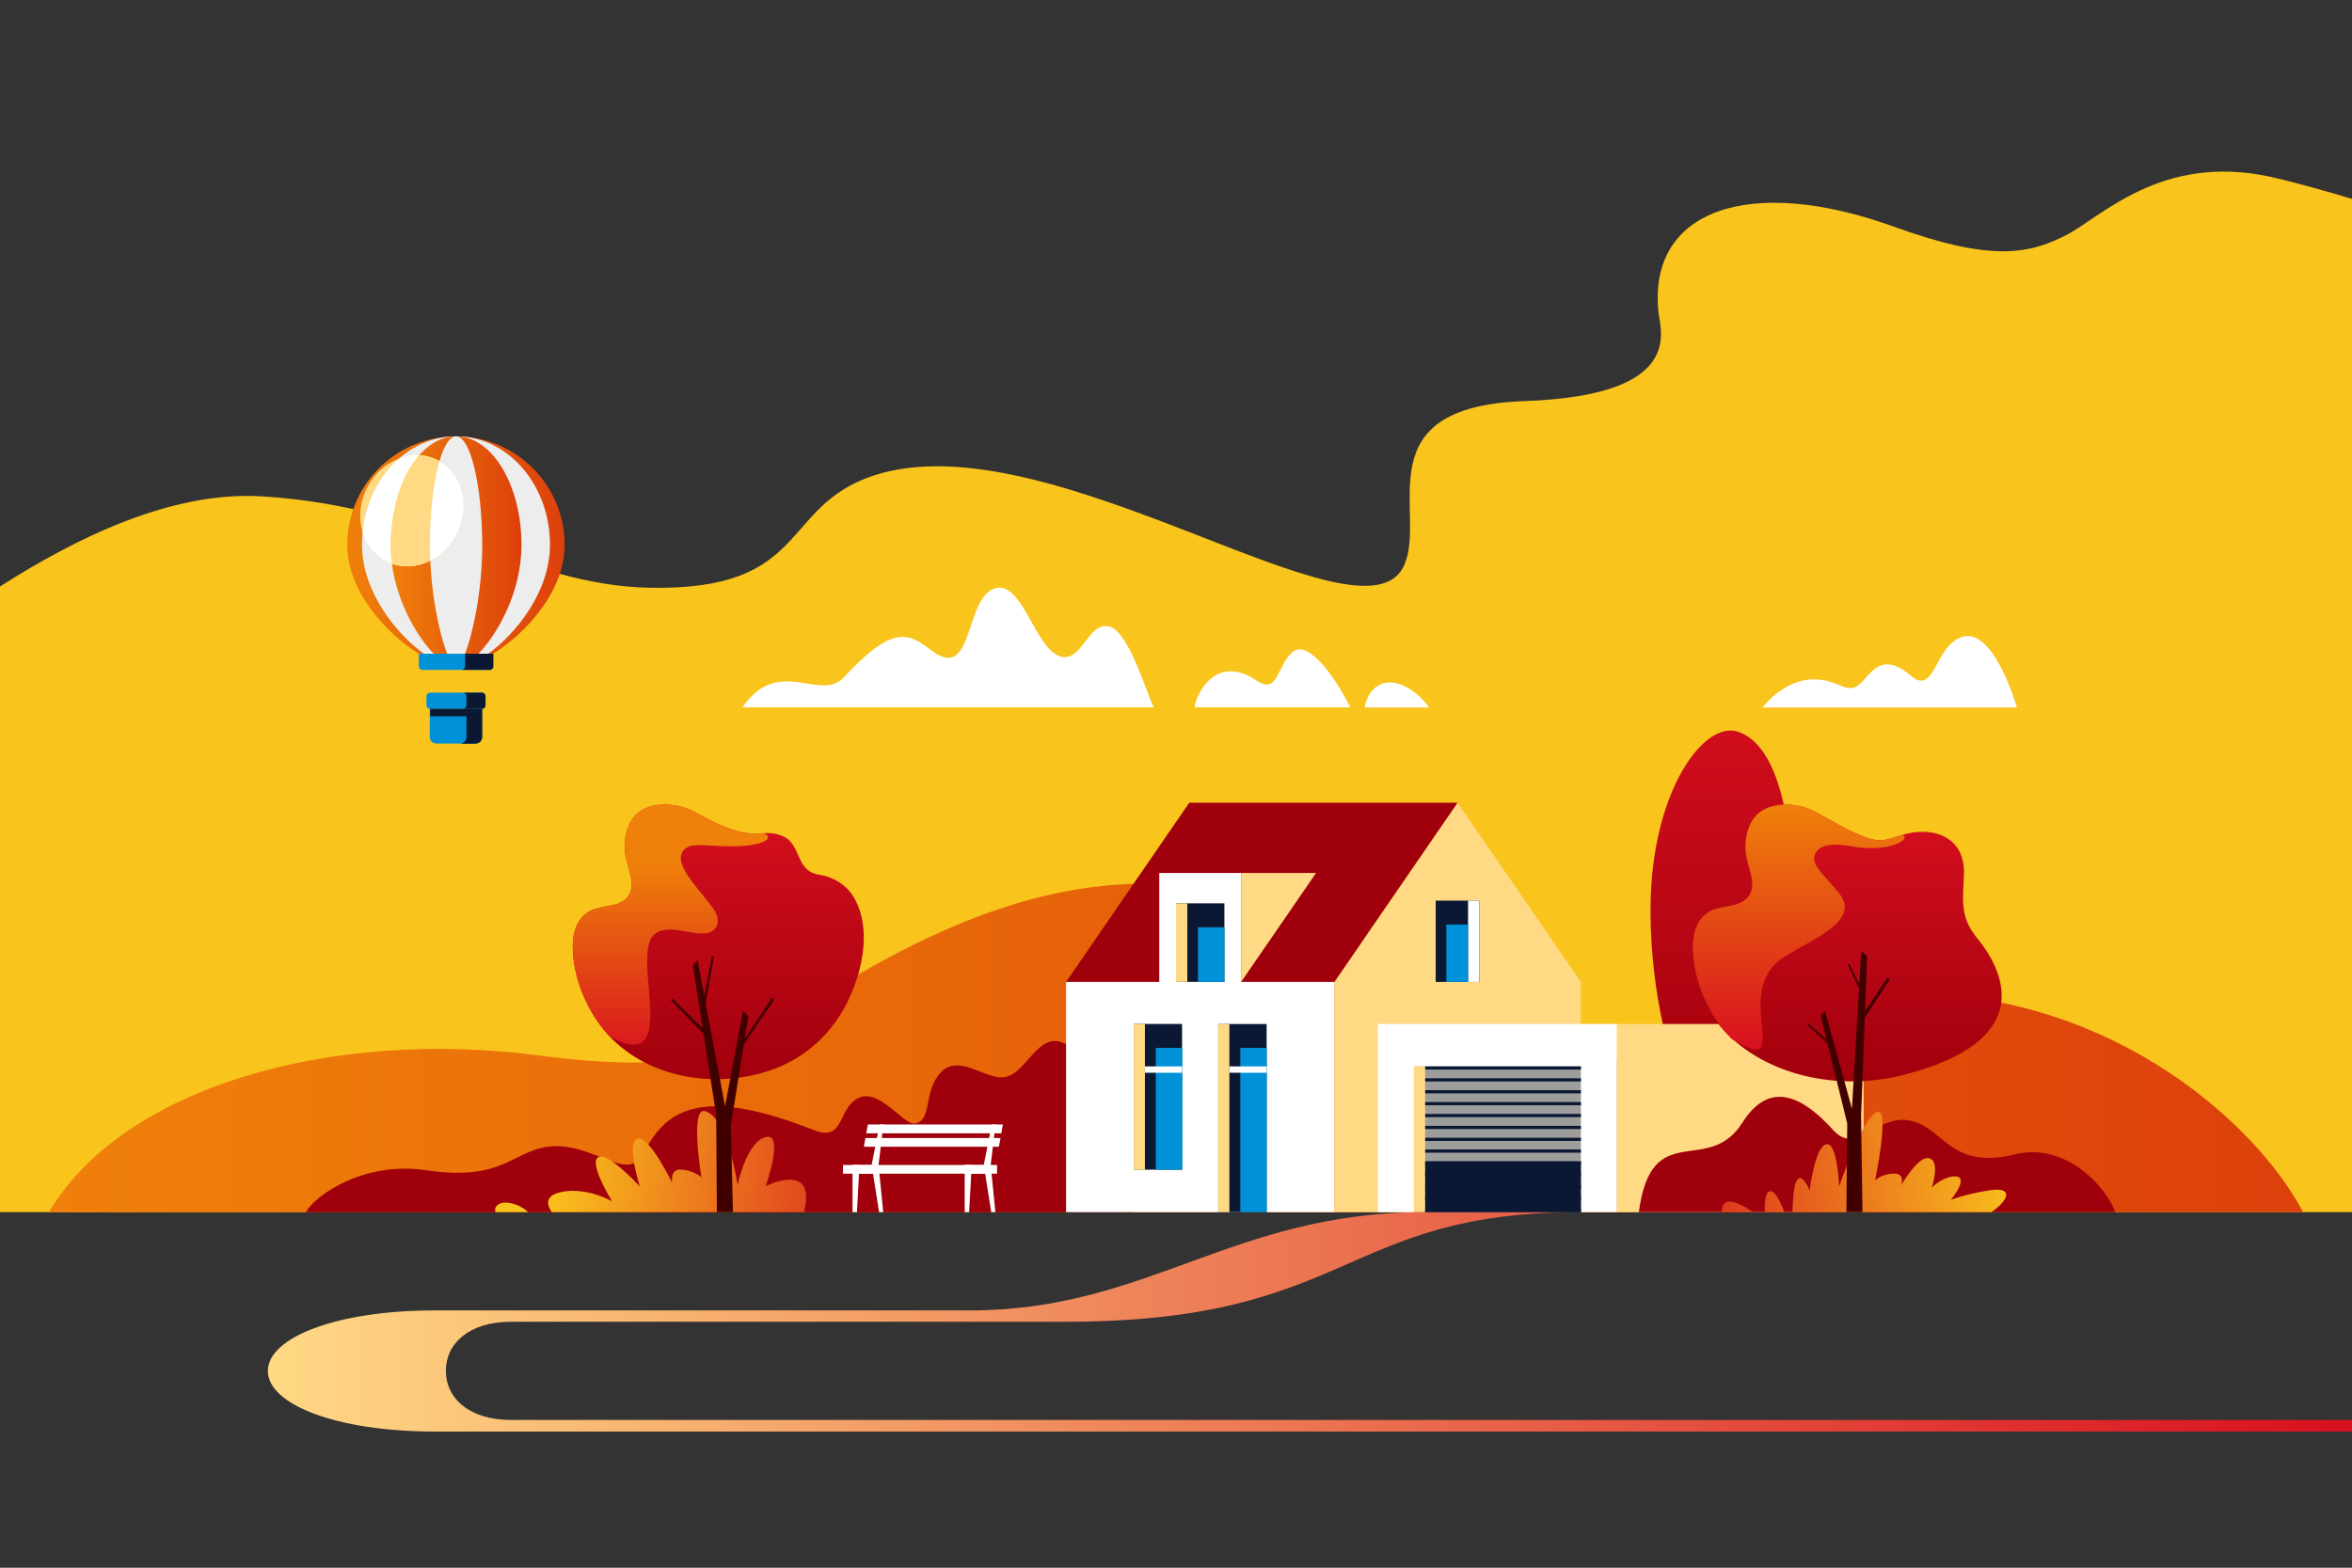 <?xml version="1.0" encoding="utf-8"?>
<!-- Generator: Adobe Illustrator 25.4.1, SVG Export Plug-In . SVG Version: 6.00 Build 0)  -->
<svg version="1.1" id="_x2014_ÎÓÈ_x5F_1" xmlns="http://www.w3.org/2000/svg" xmlns:xlink="http://www.w3.org/1999/xlink"
	 x="0px" y="0px" viewBox="0 0 1700.8 1133.9" style="enable-background:new 0 0 1700.8 1133.9;" xml:space="preserve">
<rect x="0" y="0" width="1700.8" height="1133.9" fill="#333333" stroke="none"/>
<style type="text/css">
	.st0{fill:#F9C41C;}
	.st1{fill:#FFFFFF;}
	.st2{fill:url(#SVGID_1_);}
	.st3{fill-rule:evenodd;clip-rule:evenodd;fill:#0092D9;}
	.st4{fill-rule:evenodd;clip-rule:evenodd;fill:#0A1833;}
	.st5{fill-rule:evenodd;clip-rule:evenodd;fill:url(#SVGID_00000037673947196603354790000016330693310306753464_);}
	.st6{fill-rule:evenodd;clip-rule:evenodd;fill:#EDEDED;}
	.st7{fill-rule:evenodd;clip-rule:evenodd;fill:url(#SVGID_00000003074862705183397070000008455931251567155639_);}
	.st8{fill-rule:evenodd;clip-rule:evenodd;fill:#FFD984;}
	.st9{fill-rule:evenodd;clip-rule:evenodd;fill:#FFFFFF;}
	.st10{fill-rule:evenodd;clip-rule:evenodd;fill:#FFDA26;}
	.st11{fill:#A0000C;}
	.st12{fill:url(#SVGID_00000094618886378507430700000012954881530050573478_);}
	.st13{fill:url(#SVGID_00000030453922308431727320000014375199035315042197_);}
	.st14{fill:#FFD984;}
	.st15{fill:#9D9D9C;}
	.st16{fill:#0A1833;}
	.st17{fill:#0092D9;}
	.st18{fill:url(#SVGID_00000144313583563908235180000005850382247773899943_);}
	.st19{fill:url(#SVGID_00000125562347182078403550000016407121291119496636_);}
	.st20{fill:#400000;}
	.st21{fill:url(#SVGID_00000165932042349908015910000005184141396760433569_);}
	.st22{fill:url(#SVGID_00000026122108649753811710000004807964528526692774_);}
	.st23{fill:url(#SVGID_00000119107665364469483060000003684564690814071710_);}
	.st24{fill:url(#SVGID_00000173870907120954516710000002884693971881266345_);}
	.st25{fill:url(#SVGID_00000037694414716098748920000006753709595082323360_);}
	.st26{fill:url(#SVGID_00000107562315593969771640000004922738721236478350_);}
</style>
<g>
	<path class="st0" d="M1700.8,143.9l0,732.8H0V424.2C54.3,389.5,123.6,355,189.4,359c122.6,7.4,189.7,64.4,280.4,66.1
		c116.2,2.2,93.7-58.5,161.8-81.1c127.6-42.2,354.3,129.7,383.7,65c17.1-37.5-30.4-114.7,87-118.9c116.8-4.1,98.3-50.8,96.9-64.9
		c-7.2-73.6,66.2-99,170.8-61.1c69,25,96.6,20,123.8,6.1c25.6-13,68.7-59.4,147.7-42.4C1656.9,131.2,1687.3,139.6,1700.8,143.9z"/>
	<path class="st1" d="M1274.5,511.7c6.6-8.2,20.6-21,38.5-20.3c14.7,0.6,18.6,6.9,26.4,6.2c11-1,16.3-31.3,42.6-8.7
		c15,12.9,17-14.1,30.5-24.8c20.6-16.3,37.5,20.1,46,47.6H1274.5z"/>
	<linearGradient id="SVGID_1_" gradientUnits="userSpaceOnUse" x1="35.397" y1="757.922" x2="1665.393" y2="757.922">
		<stop  offset="0" style="stop-color:#EF800A"/>
		<stop  offset="1" style="stop-color:#DD400B"/>
	</linearGradient>
	<path class="st2" d="M1225.1,755c-49.8,22.9-98.6,10.3-160.6-31.1c-182.8-121.9-312.2-105.3-482.6,4.7
		c-36.3,23.4-61.4,51.9-193.1,34.7C240.7,744,89.4,785.5,35.4,876.7h1630C1619,788.5,1445.5,653.4,1225.1,755z"/>
	<path class="st1" d="M536.9,511.7c25.8-38.1,56.3-3.5,73.2-21.7c36.1-39.1,47.5-31.8,63.4-19.6c31.2,23.9,23.6-39.1,46.5-45
		c17.9-4.7,27.5,37.4,42.6,47.3c19.4,12.8,23.3-25.9,40.8-19.1c13.4,5.3,25.2,46.5,30.9,58H536.9z"/>
	<path class="st1" d="M863.8,511.7c1-9,14.9-39.6,45-19.4c16.1,10.8,14.6-12.5,26.6-21.2c10.7-7.7,29.5,17.2,41,40.5H863.8z"/>
	<path class="st1" d="M986.9,511.7c1.2-8.9,7.6-18.1,18.1-18.1s22.2,9.1,28.4,18.1H986.9z"/>
	<g>
		<path class="st3" d="M348.6,512.7v20.4c0,2.6-2.1,4.7-4.7,4.7h-28.4c-2.6,0-4.7-2.1-4.7-4.7v-20.4H348.6L348.6,512.7z"/>
		<path class="st3" d="M310.9,501h37.7c1.4,0,2.5,1.1,2.5,2.5v6.7c0,1.4-1.1,2.5-2.5,2.5h-37.7c-1.4,0-2.5-1.1-2.5-2.5v-6.7
			C308.4,502.1,309.5,501,310.9,501L310.9,501z"/>
		<path class="st4" d="M348.6,501h-13.8c1.4,0,2.5,1.1,2.5,2.5v6.7c0,1.4-1.1,2.5-2.5,2.5h13.8c1.4,0,2.5-1.1,2.5-2.5v-6.7
			C351.1,502.1,350,501,348.6,501L348.6,501z"/>
		<path class="st4" d="M344,537.8c2.6,0,4.7-2.1,4.7-4.7v-20.4h-37.7v5.4h26.3v15.1c0,2.6-2.1,4.7-4.7,4.7H344z"/>
		<path class="st3" d="M302.9,472.8h53.8v9.2c0,1.4-1.1,2.5-2.5,2.5h-48.8c-1.4,0-2.5-1.1-2.5-2.5V472.8L302.9,472.8z"/>
		<path class="st4" d="M356.7,472.8h-20.4v9.2c0,1.4-1.1,2.5-2.5,2.5h20.4c1.4,0,2.5-1.1,2.5-2.5V472.8L356.7,472.8z"/>
		
			<linearGradient id="SVGID_00000015334187508199183750000017490651007553916601_" gradientUnits="userSpaceOnUse" x1="251.214" y1="394.196" x2="408.357" y2="394.196">
			<stop  offset="0" style="stop-color:#EF800A"/>
			<stop  offset="1" style="stop-color:#DD400B"/>
		</linearGradient>
		<path style="fill-rule:evenodd;clip-rule:evenodd;fill:url(#SVGID_00000015334187508199183750000017490651007553916601_);" d="
			M333,315.7c-1.1,0-2.2-0.1-3.3-0.1c-1.1,0-2.2,0-3.3,0.1c-41.9,1.7-75.3,36.2-75.3,78.5c0,33.7,28.6,64.3,51.7,78.6h26.9h26.9
			c23.1-14.3,51.7-44.8,51.7-78.6C408.4,351.9,374.9,317.4,333,315.7z"/>
		<path class="st6" d="M333.3,315.7c-1.2,0-2.3-0.1-3.5-0.1c-1.2,0-2.3,0-3.5,0.1c-36,2.1-64.5,36.5-64.5,78.5
			c0,33.7,24.8,64.3,44.7,78.6h23.3H353c20-14.3,44.7-44.8,44.7-78.6C397.8,352.2,369.3,317.8,333.3,315.7z"/>
		
			<linearGradient id="SVGID_00000064351178390378032410000017926013031940616336_" gradientUnits="userSpaceOnUse" x1="282.517" y1="394.196" x2="377.054" y2="394.196">
			<stop  offset="0" style="stop-color:#EF800A"/>
			<stop  offset="1" style="stop-color:#DD400B"/>
		</linearGradient>
		<path style="fill-rule:evenodd;clip-rule:evenodd;fill:url(#SVGID_00000064351178390378032410000017926013031940616336_);" d="
			M329.8,315.6c-26.1,0-47.3,35.2-47.3,78.6c0,33.7,17.2,64.3,31.1,78.6h16.2H346c13.9-14.3,31.1-44.8,31.1-78.6
			C377.1,350.8,355.9,315.6,329.8,315.6z"/>
		<path class="st6" d="M329.8,315.6c-10.4,0-18.9,35.2-18.9,78.6c0,33.7,6.9,64.3,12.4,78.6h6.5h6.5c5.5-14.3,12.4-44.8,12.4-78.6
			C348.6,350.8,340.2,315.6,329.8,315.6z"/>
		
			<ellipse transform="matrix(0.425 -0.905 0.905 0.425 -163.036 482.065)" class="st8" cx="297.8" cy="369.3" rx="40.9" ry="36.4"/>
		<path class="st9" d="M330.8,384.8c-9.6,20.5-32.2,30.1-50.3,21.6c-9-4.2-15.3-12.1-18.2-21.5c2.2-21.9,12.2-41,26.7-53.5
			c8.5-3.1,17.8-3,26.2,0.9C333.4,340.8,340.3,364.3,330.8,384.8z"/>
		<path class="st9" d="M330.8,384.8c-9.6,20.5-32.2,30.1-50.3,21.6c-9-4.2-15.3-12.1-18.2-21.5c2.2-21.9,12.2-41,26.7-53.5
			c8.5-3.1,17.8-3,26.2,0.9C333.4,340.8,340.3,364.3,330.8,384.8z"/>
		<path class="st10" d="M330.8,384.8c-9.1,19.4-29.7,29.1-47.3,22.8c-0.6-4.4-0.9-8.8-0.9-13.4c0-27,8.2-50.8,20.6-65
			c4.1,0.2,8.1,1.2,12,3C333.4,340.8,340.3,364.3,330.8,384.8z"/>
		<path class="st8" d="M330.8,384.8c-9.1,19.4-29.7,29.1-47.3,22.8c-0.6-4.4-0.9-8.8-0.9-13.4c0-27,8.2-50.8,20.6-65
			c4.1,0.2,8.1,1.2,12,3C333.4,340.8,340.3,364.3,330.8,384.8z"/>
		<path class="st9" d="M330.8,384.8c-4.4,9.4-11.5,16.4-19.6,20.5c-0.2-3.7-0.2-7.4-0.2-11.1c0-24.4,2.7-46.2,6.8-60.6
			C334,343.1,339.9,365.3,330.8,384.8z"/>
		<path class="st9" d="M330.8,384.8c-4.4,9.4-11.5,16.4-19.6,20.5c-0.2-3.7-0.2-7.4-0.2-11.1c0-24.4,2.7-46.2,6.8-60.6
			C334,343.1,339.9,365.3,330.8,384.8z"/>
	</g>
	<path class="st11" d="M221.2,876.7c7-12.5,42.2-37,86.9-30.3c48.8,7.2,59.5-8.6,79.6-15.1c36.8-12,65.2,27.7,77.9,2.5
		c16.2-32.2,42.6-48.1,123-16.4c19.1,7.5,17.8-9.1,26.5-18.9c16.9-18.9,37.3,16,46.7,14.1c10.6-2.2,7.4-17,13.6-29.7
		c13-26.5,35.4-1.6,50.9-3.8c15.4-2.2,23.6-31.3,41.1-25.4c37.2,12.6,25.5,86.5,23.2,103c10.6-14.1,29.2-24.4,29.2,20.1H221.2z"/>
	<g>
		
			<linearGradient id="SVGID_00000087379059526002906240000014090213708701399706_" gradientUnits="userSpaceOnUse" x1="398.016" y1="832.553" x2="669.521" y2="869.389">
			<stop  offset="0" style="stop-color:#F9C41C"/>
			<stop  offset="1" style="stop-color:#D80F1F"/>
		</linearGradient>
		<path style="fill:url(#SVGID_00000087379059526002906240000014090213708701399706_);" d="M399.1,876.7l182.3,0
			c9.5-37.6-27.7-18.8-27.7-18.8s14-39.5-0.3-35.4c-13.9,4-20,34.7-20,34.7s-7.5-50.3-23.9-53.6c-10.6-2.1-2.3,47.8-2.3,47.8
			s-6.3-5.3-15.3-5.5c-7.6-0.1-5.8,9.6-5.8,9.6s-15.8-32.4-24.1-32c-10.3,0.5,0.7,34.6,0.7,34.6s-20.4-22.1-28.4-21.6
			c-11.2,0.8,8.3,32.4,8.3,32.4s-14.8-8.9-32.4-7.4C397.7,862.8,392.8,867.9,399.1,876.7z"/>
	</g>
	
		<linearGradient id="SVGID_00000084530521829417712690000006840067846582693291_" gradientUnits="userSpaceOnUse" x1="1244.891" y1="812.642" x2="1244.891" y2="479.808">
		<stop  offset="0" style="stop-color:#A0000C"/>
		<stop  offset="1" style="stop-color:#D80F1F"/>
	</linearGradient>
	<path style="fill:url(#SVGID_00000084530521829417712690000006840067846582693291_);" d="M1295.9,670.5
		c-2.4,78.2-35.4,142.1-57,142.1s-47.6-85.4-45.2-163.6s38.8-128.6,63.7-119.6C1285.4,539.6,1298.3,592.3,1295.9,670.5z"/>
	<g>
		<polygon class="st14" points="964.9,876.7 1143.2,876.7 1143.2,710.2 1054,580.6 964.9,710.2 		"/>
		<rect x="996.3" y="740.6" class="st1" width="173" height="136.1"/>
		
			<rect x="1169.3" y="740.6" transform="matrix(-1 -1.224647e-16 1.224647e-16 -1 2516.954 1617.342)" class="st14" width="178.3" height="136.1"/>
		<rect x="1022.5" y="771.3" class="st15" width="120.7" height="105.4"/>
		
			<rect x="1022.5" y="771.3" transform="matrix(-1 -1.224647e-16 1.224647e-16 -1 2053.069 1648.01)" class="st14" width="8.1" height="105.4"/>
		<rect x="1038.2" y="651.4" class="st16" width="31.7" height="58.8"/>
		<rect x="1061.6" y="651.4" class="st1" width="8.2" height="58.8"/>
		<g>
			<rect x="1030.6" y="771.3" class="st16" width="112.6" height="2.3"/>
			<rect x="1030.6" y="779.9" class="st16" width="112.6" height="2.3"/>
			<rect x="1030.6" y="788.5" class="st16" width="112.6" height="2.3"/>
			<rect x="1030.6" y="797.1" class="st16" width="112.6" height="2.3"/>
			<rect x="1030.6" y="805.7" class="st16" width="112.6" height="2.3"/>
			<rect x="1030.6" y="814.3" class="st16" width="112.6" height="2.3"/>
			<rect x="1030.6" y="822.9" class="st16" width="112.6" height="2.3"/>
			<rect x="1030.6" y="831.4" class="st16" width="112.6" height="2.3"/>
			<rect x="1030.6" y="840" class="st16" width="112.6" height="2.3"/>
			<rect x="1030.6" y="848.6" class="st16" width="112.6" height="2.3"/>
			<rect x="1030.6" y="857.2" class="st16" width="112.6" height="2.3"/>
			<rect x="1030.6" y="865.8" class="st16" width="112.6" height="2.3"/>
			<rect x="1030.6" y="874.4" class="st16" width="112.6" height="2.3"/>
		</g>
		<polygon class="st11" points="860,580.6 1054,580.6 964.9,710.2 770.9,710.2 		"/>
		<polygon class="st1" points="897.5,710.2 897.5,631.4 838.3,631.4 838.3,710.2 770.9,710.2 770.9,876.7 964.9,876.7 964.9,710.2 
					"/>
		
			<rect x="850.4" y="653.4" transform="matrix(-1 -1.224647e-16 1.224647e-16 -1 1735.792 1363.559)" class="st16" width="35" height="56.8"/>
		
			<rect x="850.4" y="653.4" transform="matrix(-1 -1.224647e-16 1.224647e-16 -1 1708.989 1363.559)" class="st14" width="8.2" height="56.8"/>
		<rect x="819.8" y="740.6" class="st16" width="35" height="105.4"/>
		
			<rect x="819.8" y="740.6" transform="matrix(-1 -1.224647e-16 1.224647e-16 -1 1647.715 1586.674)" class="st14" width="8.1" height="105.4"/>
		
			<rect x="881" y="740.6" transform="matrix(-1 -1.224647e-16 1.224647e-16 -1 1796.941 1617.342)" class="st16" width="35" height="136.1"/>
		
			<rect x="881" y="740.6" transform="matrix(-1 -1.224647e-16 1.224647e-16 -1 1770.013 1617.342)" class="st14" width="8.1" height="136.1"/>
		<polygon class="st14" points="897.5,631.4 951.7,631.4 897.5,710.2 		"/>
		<rect x="835.8" y="757.9" class="st17" width="19.1" height="88.1"/>
		<rect x="896.9" y="757.9" class="st17" width="19.1" height="118.8"/>
		<rect x="827.9" y="771.3" class="st1" width="26.9" height="4.6"/>
		<rect x="889.1" y="771.3" class="st1" width="26.9" height="4.6"/>
		<rect x="866.3" y="670.7" class="st17" width="19.1" height="39.5"/>
		<rect x="1045.9" y="668.7" class="st17" width="15.7" height="41.5"/>
	</g>
	<path class="st11" d="M1529.6,876.7c-5.9-17.2-35.2-51-72.5-41.8c-40.7,10-49.6-11.8-66.4-20.9c-30.7-16.6-45.8,24.6-65,3.4
		c-26.8-29.6-48.5-32.6-65.8-5.3c-24.9,39.2-65.7-4.2-74.8,64.6H1529.6z"/>
	<g>
		<path class="st0" d="M381.8,876.7c-3.6-3.8-9.8-6.4-15.4-6.9c-5.8-0.5-9.7,3.3-8,6.9H381.8z"/>
	</g>
	
		<linearGradient id="SVGID_00000012442059406897805060000014356059292847079869_" gradientUnits="userSpaceOnUse" x1="519.467" y1="780.53" x2="519.467" y2="581.961">
		<stop  offset="0" style="stop-color:#A0000C"/>
		<stop  offset="1" style="stop-color:#D80F1F"/>
	</linearGradient>
	<path style="fill:url(#SVGID_00000012442059406897805060000014356059292847079869_);" d="M616.8,648c-4.3-7-13.1-13.6-24.2-15.3
		c-18.5-2.7-12.2-23.2-28.2-28.6c-17-5.7-18.4,7.9-61.8-16.7c-12.1-6.9-34.6-9-44.6,4c-5.8,7.6-7.3,18.8-5.6,28
		c1.7,8.9,8.3,21.8,1.1,29.8c-6.9,7.6-19,5.2-27.4,10c-8.5,4.9-11.8,14.8-11.9,24.2c-0.3,21.8,9.1,45.3,22.9,62
		c28.9,34.7,80.9,43,122,28c24.3-8.8,43.3-26.8,54.4-50.1C624.1,701.2,630.6,670.2,616.8,648z"/>
	
		<linearGradient id="SVGID_00000139292245262876351400000014951236258871436472_" gradientUnits="userSpaceOnUse" x1="484.857" y1="624.629" x2="484.857" y2="769.164">
		<stop  offset="3.968250e-03" style="stop-color:#EF800A"/>
		<stop  offset="1" style="stop-color:#D80F1F"/>
	</linearGradient>
	<path style="fill:url(#SVGID_00000139292245262876351400000014951236258871436472_);" d="M552.4,602.6c-9.2,0.4-18.7,2.5-49.8-15.2
		c-12.1-6.9-34.6-9-44.6,4c-5.8,7.6-7.3,18.8-5.6,28c1.6,8.9,8.3,21.8,1.1,29.8c-6.9,7.6-19,5.2-27.4,10
		c-8.5,4.9-11.8,14.8-11.9,24.1c-0.3,21.8,9.1,45.3,22.9,62c1.3,1.6,2.7,3.1,4.1,4.6c52.2,28.4,14.4-58.1,31.8-73.9
		c11-9.9,32.6,4.1,42.4-2.8c4.9-3.5,4.5-10.4,0.7-15.6c-11.7-16.2-30.6-33.4-21.3-43.2c5-5.2,14.9-2.4,33.6-2.3
		C550.1,612.3,561.2,606.7,552.4,602.6z"/>
	<polygon class="st20" points="530,876.7 518.4,876.7 517.9,806.4 501,698.2 504.4,694.4 524.3,800.2 537.3,731 541.1,735 
		528.5,814.1 	"/>
	<polygon class="st20" points="559.9,723 534.9,759.8 534.9,756.7 558.4,721.5 	"/>
	<polygon class="st20" points="510.2,749.3 485.3,723.7 486.3,722.2 510.2,745.7 	"/>
	<polygon class="st20" points="516.3,692 510.1,726.6 508.7,723.2 514.9,691.6 	"/>
	
		<linearGradient id="SVGID_00000050622239286726950940000004300651525745119160_" gradientUnits="userSpaceOnUse" x1="193.65" y1="956.033" x2="1700.789" y2="956.033">
		<stop  offset="0" style="stop-color:#FFD984"/>
		<stop  offset="1" style="stop-color:#D80F1F"/>
	</linearGradient>
	<path style="fill:url(#SVGID_00000050622239286726950940000004300651525745119160_);" d="M1700.8,1027.1v8.3H314.3
		c-71.1,0-120.6-19.6-120.6-43.8c0-24.2,49.5-43.8,120.6-43.8h0c0,0,343.9,0,387.1,0c128.9,0,189.8-71.1,329.2-71.1h112.6
		C969,876.7,978.5,956,769.9,956H369.5c-30.5,0-47.1,15.9-47.1,35.5c0,19.6,16.6,35.5,47.1,35.5H1700.8z"/>
	<g>
		<g>
			<polygon class="st1" points="700.8,876.7 697.6,876.7 697.6,842.6 702.7,842.6 			"/>
			<polygon class="st1" points="719.8,876.7 716.8,876.7 711.4,842.6 716.4,842.6 			"/>
			<polygon class="st1" points="719.9,813.3 717.2,813.3 711.4,842.6 716.4,842.6 			"/>
			<rect x="697.6" y="842.6" class="st1" width="18.8" height="6.3"/>
		</g>
		<rect x="707.2" y="842.6" class="st1" width="13.8" height="6.3"/>
		<g>
			<polygon class="st1" points="619.7,876.7 616.5,876.7 616.5,842.6 621.5,842.6 			"/>
			<polygon class="st1" points="638.7,876.7 635.7,876.7 630.3,842.6 635.3,842.6 			"/>
			<polygon class="st1" points="638.8,813.3 636.1,813.3 630.3,842.6 635.3,842.6 			"/>
			<rect x="616.5" y="842.6" class="st1" width="18.8" height="6.3"/>
		</g>
		<rect x="609.6" y="842.6" class="st1" width="97.6" height="6.3"/>
		<g>
			<polygon class="st1" points="626.4,819.7 724.1,819.7 725.2,813.3 627.6,813.3 			"/>
			<polygon class="st1" points="624.7,829.4 722.3,829.4 723.5,823.1 625.8,823.1 			"/>
		</g>
	</g>
	<g>
		<g>
			
				<linearGradient id="SVGID_00000006708875632340834710000001385217524295666827_" gradientUnits="userSpaceOnUse" x1="1459.753" y1="847.047" x2="1180.42" y2="882.381">
				<stop  offset="0" style="stop-color:#F9C41C"/>
				<stop  offset="1" style="stop-color:#D80F1F"/>
			</linearGradient>
			<path style="fill:url(#SVGID_00000006708875632340834710000001385217524295666827_);" d="M1279.8,861.6
				c-3.1,0.7-3.9,6.9-3.6,15.1h14.2C1286.8,867.5,1283,860.8,1279.8,861.6z"/>
		</g>
		<g>
			
				<linearGradient id="SVGID_00000119810010137714950940000003862868674457888697_" gradientUnits="userSpaceOnUse" x1="1459.81" y1="847.5" x2="1180.477" y2="882.833">
				<stop  offset="0" style="stop-color:#F9C41C"/>
				<stop  offset="1" style="stop-color:#D80F1F"/>
			</linearGradient>
			<path style="fill:url(#SVGID_00000119810010137714950940000003862868674457888697_);" d="M1244.8,876.7h22.9
				c-5.4-3.5-11.1-7.1-16.1-7.6C1246.4,868.6,1245.4,872.6,1244.8,876.7z"/>
		</g>
		<g>
			
				<linearGradient id="SVGID_00000137118690679699194760000012633387403419921553_" gradientUnits="userSpaceOnUse" x1="1457.967" y1="832.931" x2="1178.633" y2="868.265">
				<stop  offset="0" style="stop-color:#F9C41C"/>
				<stop  offset="1" style="stop-color:#D80F1F"/>
			</linearGradient>
			<path style="fill:url(#SVGID_00000137118690679699194760000012633387403419921553_);" d="M1438.9,860.9
				c-17.8,2.7-28.2,6.9-28.2,6.9s15.5-18.7,0.9-16.8c-7.5,1-14.6,7.7-14.6,7.7s6.7-20.6-3-21.1c-7.7-0.4-19.4,19.9-19.4,19.9
				s3.8-9.1-5.6-8.7c-8.4,0.3-13.1,5-13.1,5s11.1-52.8,1.5-49.6c-10.5,3.4-27.5,54.1-27.5,54.1s-1.1-32-9.1-30.7
				c-8.4,1.3-12.2,33.4-12.2,33.4s-11.6-28.2-12.4,15.7h143.7C1452.7,868.2,1456.3,858.2,1438.9,860.9z"/>
		</g>
	</g>
	
		<linearGradient id="SVGID_00000137105126310554013070000012150005594196864690_" gradientUnits="userSpaceOnUse" x1="1335.708" y1="782.091" x2="1335.708" y2="581.961">
		<stop  offset="0" style="stop-color:#A0000C"/>
		<stop  offset="1" style="stop-color:#D80F1F"/>
	</linearGradient>
	<path style="fill:url(#SVGID_00000137105126310554013070000012150005594196864690_);" d="M1420.2,631.2
		c0.4-26.1-22.8-34.3-45.4-27.1c-17.1,5.5-18.4,7.9-61.6-16.7c-12.1-6.9-34.5-9-44.6,4c-5.9,7.6-7.4,18.8-5.8,28
		c1.6,8.9,8.2,21.8,0.9,29.8c-6.9,7.6-19,5.2-27.4,10c-8.6,4.9-11.9,14.8-12.1,24.2c-0.5,21.8,7.8,46.1,22.5,62
		c29.6,31.9,81.5,44.3,129.5,32.1c105.8-26.9,66-83.8,53.6-98.9C1416.3,662.4,1419.9,649.2,1420.2,631.2z"/>
	
		<linearGradient id="SVGID_00000014600662457210935660000003387577335889009844_" gradientUnits="userSpaceOnUse" x1="1300.676" y1="581.96" x2="1300.676" y2="759.125">
		<stop  offset="3.968250e-03" style="stop-color:#EF800A"/>
		<stop  offset="1" style="stop-color:#D80F1F"/>
	</linearGradient>
	<path style="fill:url(#SVGID_00000014600662457210935660000003387577335889009844_);" d="M1376.1,603.7c-0.4,0.1-0.9,0.3-1.3,0.4
		c-17.1,5.5-18.4,7.9-61.6-16.7c-12.1-6.9-34.6-9-44.6,4c-5.9,7.6-7.4,18.8-5.8,28c1.6,8.9,8.2,21.8,0.9,29.8
		c-6.9,7.6-19,5.2-27.4,10c-8.6,4.9-11.9,14.8-12.1,24.1c-0.5,21.8,8.7,45.3,22.5,62c1.8,2.2,3.7,4.3,5.7,6.3
		c47.4,28.8-1.9-33.4,37.2-59.1c19.3-12.7,56.7-26.1,40.4-46.3c-11.9-14.8-20.9-20.6-17.3-28.7c2-4.5,7.8-8.7,26.2-5.4
		C1363.9,616.8,1382.3,607.9,1376.1,603.7z"/>
	<polygon class="st20" points="1335.2,876.7 1346.8,876.7 1345.8,806.4 1350.2,691.3 1345.9,688 1339.2,802 1319.8,731.3 
		1316.6,734.6 1335.8,812.6 	"/>
	<polygon class="st20" points="1364.9,707.1 1346.7,734.2 1346.5,739.2 1366.6,708.3 	"/>
	<polygon class="st20" points="1337.4,697.3 1345.4,713.4 1345.3,716.9 1336.2,697.8 	"/>
	<polygon class="st20" points="1308,740.5 1321.4,752.4 1322.5,755.5 1306.9,741.3 	"/>
	<rect x="1030.6" y="840" class="st16" width="112.6" height="36.7"/>
</g>
</svg>
